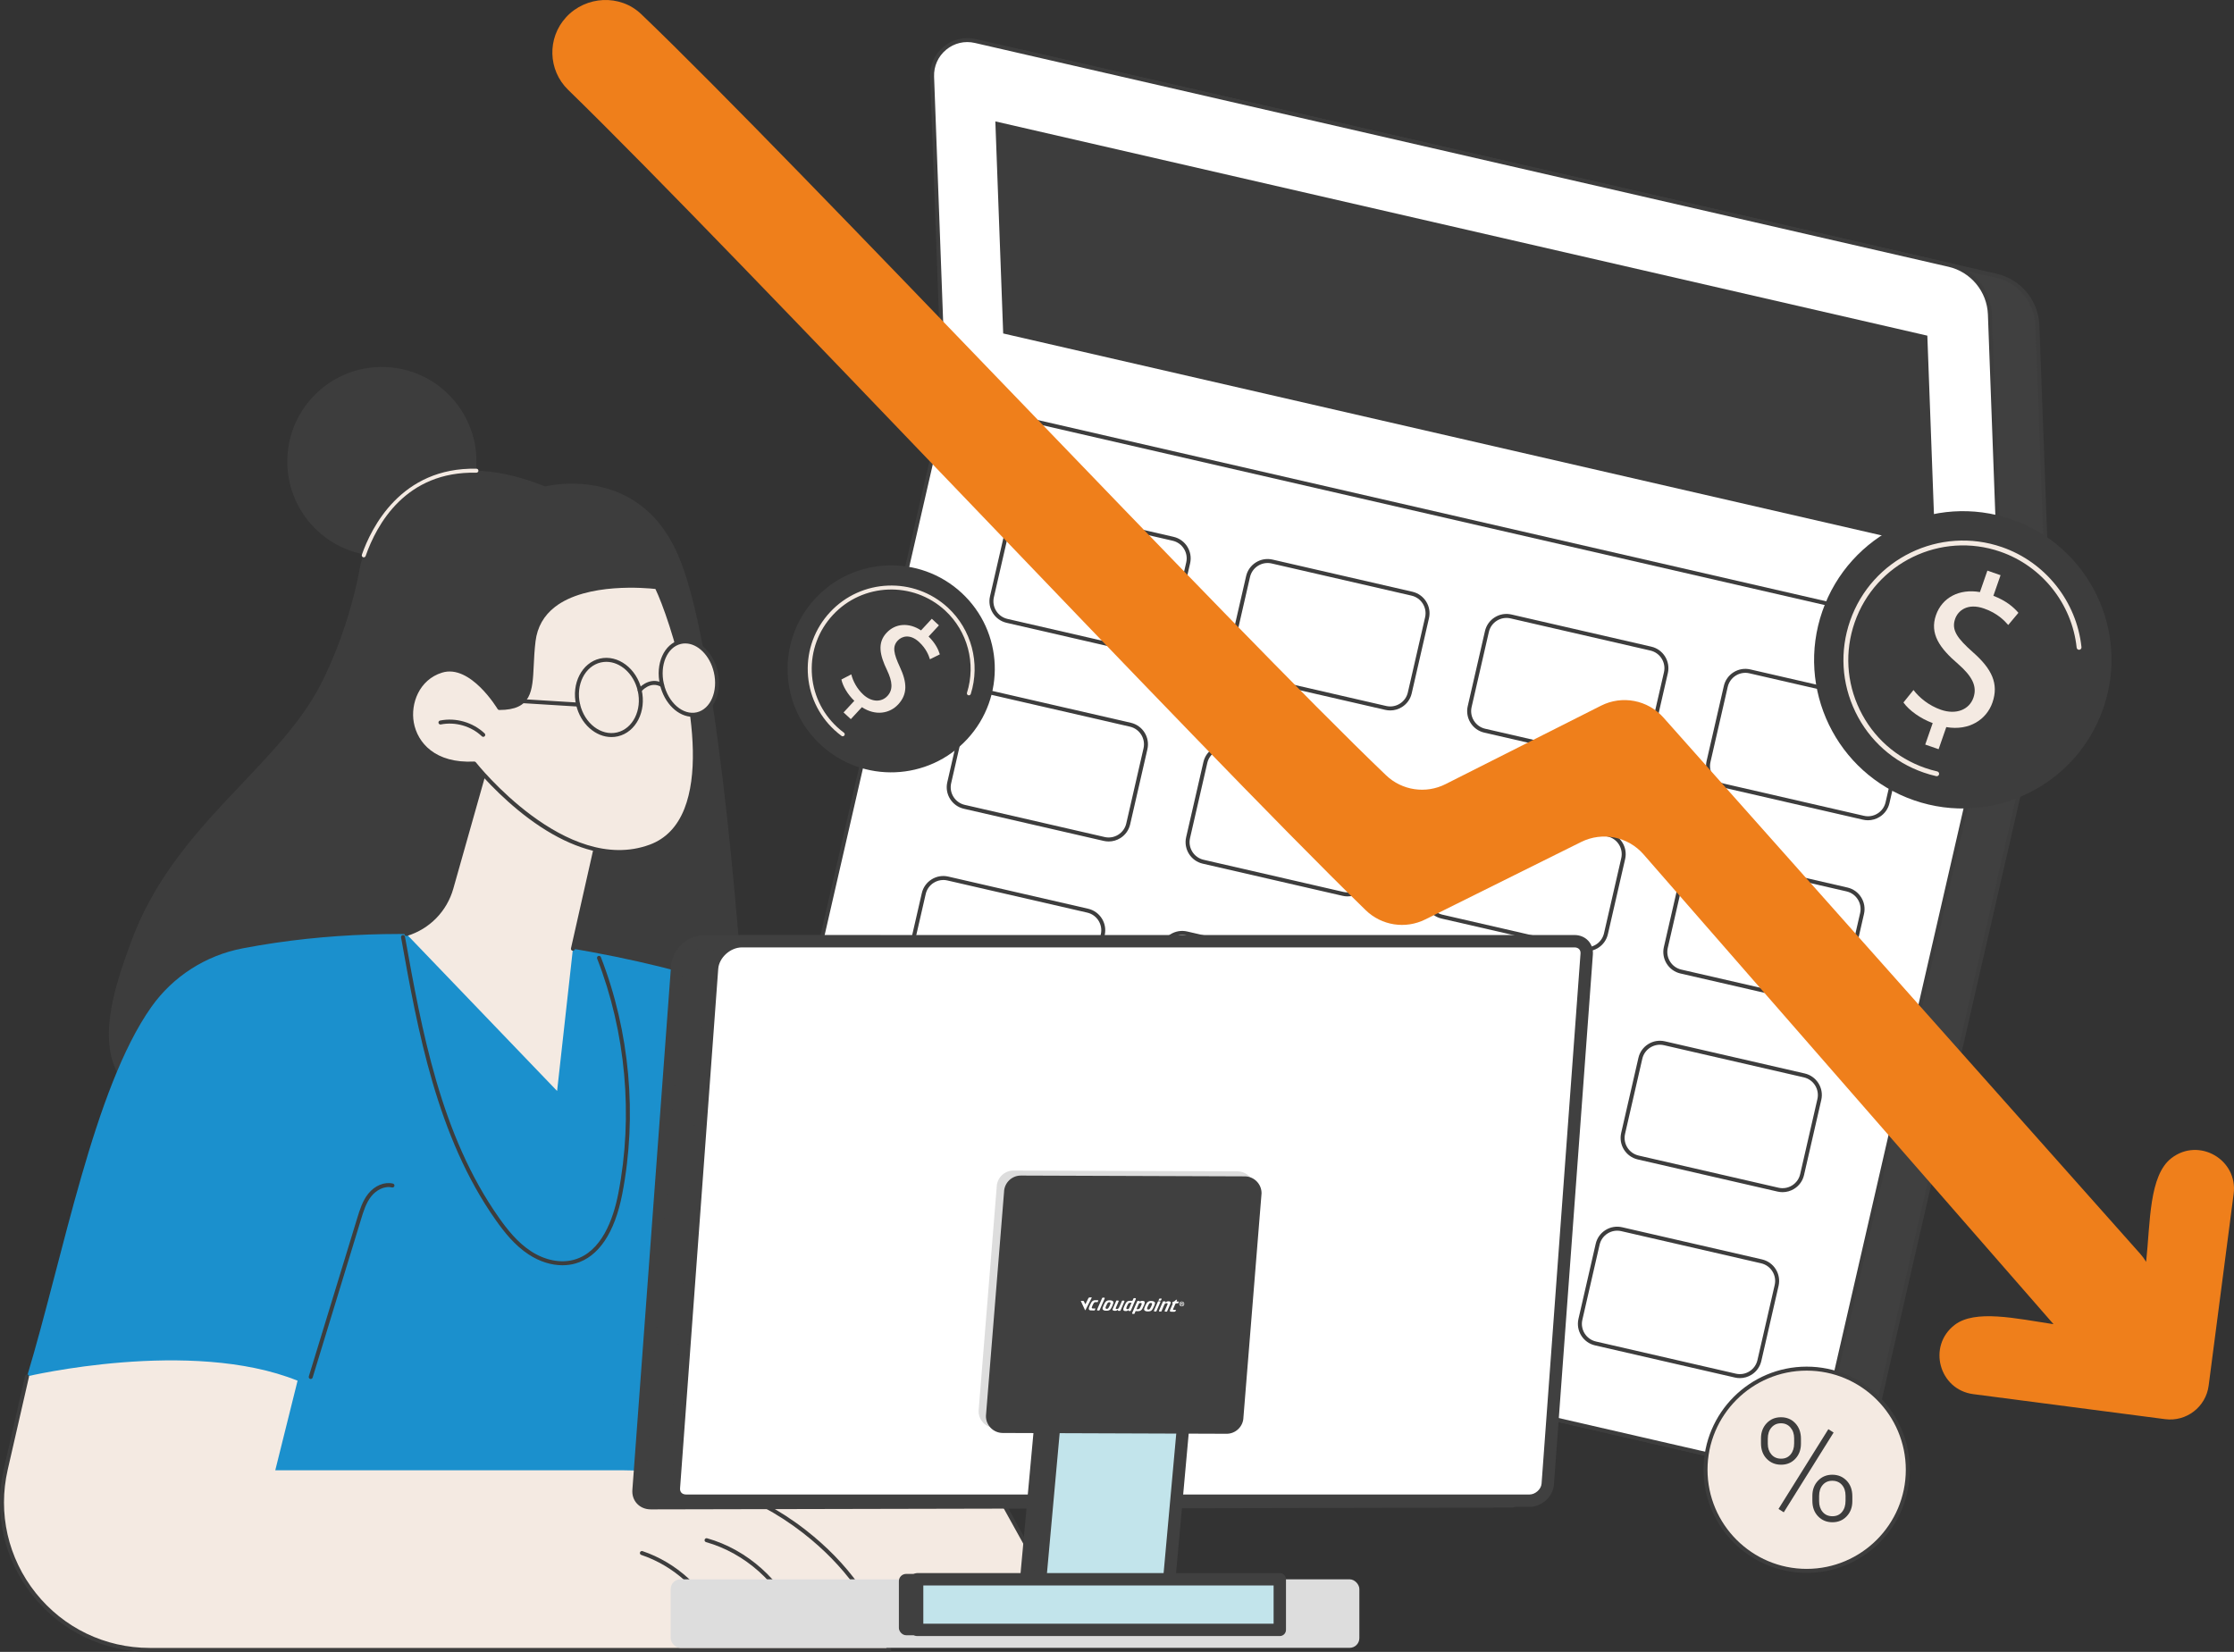 <?xml version="1.0" encoding="UTF-8"?>
<svg id="Capa_2" data-name="Capa 2" xmlns="http://www.w3.org/2000/svg" xmlns:xlink="http://www.w3.org/1999/xlink" viewBox="0 0 2999.62 2218.39">
  <rect x="0" y="0" width="2999.62" height="2218.39" fill="#333333" stroke="none"/>
  <defs>
    <style>
      .cls-1 {
        fill: #fff;
      }

      .cls-2 {
        fill: #ef7f1b;
      }

      .cls-3 {
        fill: none;
      }

      .cls-4 {
        fill: #f4eae2;
      }

      .cls-5 {
        fill: #c2e4eb;
      }

      .cls-6 {
        clip-path: url(#clippath-1);
      }

      .cls-7 {
        fill: #404040;
      }

      .cls-8 {
        fill: #ddd;
      }

      .cls-9 {
        fill: #1b90cd;
      }

      .cls-10 {
        fill: #3d3d3d;
      }

      .cls-11 {
        clip-path: url(#clippath);
      }
    </style>
    <clipPath id="clippath">
      <rect class="cls-3" x="1496.21" y="1666.82" width="48.82" height="171.47" transform="translate(-257.11 3243.68) rotate(-89.04)"/>
    </clipPath>
    <clipPath id="clippath-1">
      <rect class="cls-3" x="1496.21" y="1666.82" width="48.82" height="171.47" transform="translate(-257.11 3243.68) rotate(-89.04)"/>
    </clipPath>
  </defs>
  <g id="Capa_1-2" data-name="Capa 1">
    <g>
      <g id="Calculating_loss" data-name="Calculating loss">
        <g>
          <g>
            <g>
              <path class="cls-7" d="M1131.87,1686.11l1308.42,300.84c30.98,7.12,61.86-12.24,68.98-43.25l242.96-1057.87-16.62-448.9c-1.19-32.12-23.76-59.44-55.06-66.64L1373.24,69.71c-30.38-6.99-59.11,16.8-57.96,47.98l16.34,441.5-242.96,1057.87c-7.12,31.01,12.22,61.92,43.19,69.04Z"/>
              <path class="cls-10" d="M2453.29,1991.12c-4.52,0-9.08-.52-13.6-1.55l-1308.42-300.84c-32.37-7.44-52.64-39.85-45.2-72.25l242.88-1057.53-16.33-441.15c-.58-15.71,6.03-30.47,18.15-40.49,12.09-10,27.8-13.72,43.09-10.2l1307.31,300.59c32.41,7.45,55.9,35.88,57.13,69.15l16.62,448.9c0,.24-.01.47-.07.7l-242.96,1057.87c-3.6,15.69-13.1,29.04-26.73,37.59-9.71,6.08-20.68,9.22-31.86,9.22ZM1132.47,1683.5l1308.42,300.84c14.28,3.29,28.99.81,41.42-6.98,12.42-7.79,21.08-19.95,24.36-34.25l242.88-1057.53-16.6-448.54c-1.14-30.85-22.93-57.22-52.98-64.12L1372.65,72.32c-13.65-3.15-27.67.18-38.48,9.11-10.82,8.95-16.73,22.13-16.21,36.16l16.34,441.5c0,.24-.01.47-.07.7l-242.96,1057.87c-6.78,29.52,11.7,59.05,41.19,65.84Z"/>
            </g>
            <g>
              <path class="cls-1" d="M1068.12,1671.46l1308.42,300.84c30.98,7.12,61.86-12.24,68.98-43.25l242.96-1057.87-16.62-448.9c-1.19-32.12-23.76-59.44-55.06-66.64L1309.5,55.05c-30.38-6.99-59.11,16.8-57.96,47.98l16.34,441.5-242.96,1057.87c-7.12,31.01,12.22,61.92,43.19,69.04Z"/>
              <path class="cls-10" d="M2389.53,1976.46c-4.52,0-9.08-.52-13.6-1.55l-1308.42-300.84c-32.37-7.44-52.64-39.85-45.2-72.25l242.88-1057.53-16.33-441.15c-.58-15.71,6.03-30.47,18.15-40.49,12.09-10,27.8-13.72,43.09-10.2l1307.31,300.59c32.41,7.45,55.9,35.89,57.13,69.15l16.62,448.9c0,.24-.01.47-.07.7l-242.96,1057.87c-3.6,15.69-13.1,29.04-26.73,37.6-9.71,6.08-20.69,9.22-31.86,9.22ZM1068.72,1668.84l1308.42,300.84c14.28,3.29,28.99.8,41.42-6.98,12.42-7.79,21.08-19.96,24.36-34.26l242.88-1057.53-16.6-448.54c-1.14-30.85-22.93-57.21-52.98-64.12L1308.9,57.66c-13.65-3.14-27.67.18-38.48,9.11-10.82,8.95-16.73,22.13-16.21,36.16l16.34,441.5c0,.24-.01.47-.07.7l-242.96,1057.87c-6.78,29.52,11.69,59.05,41.18,65.84Z"/>
            </g>
            <polygon class="cls-10" points="2587.86 450.76 2598.4 735.55 1347 447.82 1336.46 163.03 2587.86 450.76"/>
            <path class="cls-10" d="M2632.8,854.48c-.2,0-.4-.02-.6-.07l-1271.06-292.25c-1.44-.33-2.34-1.77-2.01-3.21.33-1.44,1.77-2.35,3.21-2.01l1271.06,292.25c1.44.33,2.34,1.77,2.01,3.21-.28,1.24-1.39,2.08-2.61,2.08Z"/>
            <path class="cls-10" d="M2508.19,1101.55c-2.23,0-4.47-.25-6.7-.76l-187.78-43.18c-15.92-3.66-25.9-19.6-22.25-35.52l23.16-100.86c1.77-7.72,6.44-14.28,13.15-18.48,6.71-4.2,14.66-5.54,22.37-3.77l187.78,43.18c15.92,3.66,25.9,19.6,22.24,35.52l-23.16,100.86c-1.77,7.72-6.44,14.28-13.15,18.48-4.77,2.99-10.18,4.53-15.68,4.53ZM2314.91,1052.39l187.78,43.18c6.32,1.46,12.83.36,18.33-3.09,5.5-3.44,9.33-8.82,10.78-15.14l23.16-100.86c3-13.05-5.18-26.1-18.23-29.1l-187.78-43.18c-6.32-1.45-12.83-.36-18.33,3.09-5.5,3.44-9.33,8.82-10.78,15.14l-23.16,100.86c-3,13.05,5.18,26.1,18.23,29.1Z"/>
            <path class="cls-10" d="M2187.46,1027.81c-2.23,0-4.47-.25-6.7-.76l-187.78-43.18c-15.92-3.66-25.9-19.6-22.24-35.52l23.16-100.86c1.77-7.72,6.44-14.28,13.15-18.49,6.71-4.2,14.66-5.54,22.37-3.77l187.78,43.18c15.92,3.66,25.9,19.6,22.25,35.52l-23.16,100.86c-1.77,7.72-6.44,14.28-13.15,18.48-4.77,2.99-10.18,4.53-15.67,4.53ZM1994.18,978.65l187.78,43.18c6.32,1.45,12.83.36,18.33-3.09s9.33-8.82,10.78-15.14l23.16-100.86c3-13.05-5.18-26.1-18.23-29.1l-187.78-43.18c-6.32-1.45-12.83-.36-18.33,3.09-5.5,3.44-9.33,8.82-10.78,15.14l-23.16,100.86c-3,13.05,5.18,26.1,18.22,29.1Z"/>
            <path class="cls-10" d="M1866.73,954.06c-2.23,0-4.47-.25-6.7-.76l-187.78-43.18c-15.92-3.66-25.9-19.6-22.25-35.52l23.16-100.86c1.77-7.72,6.44-14.28,13.15-18.48,6.71-4.21,14.66-5.54,22.37-3.77l187.78,43.18c15.92,3.66,25.9,19.6,22.24,35.52l-23.16,100.86c-1.77,7.72-6.44,14.28-13.15,18.48-4.77,2.99-10.18,4.53-15.68,4.53ZM1673.45,904.9l187.78,43.18c6.32,1.45,12.83.36,18.33-3.09,5.5-3.44,9.33-8.82,10.78-15.14l23.16-100.86c3-13.05-5.18-26.1-18.22-29.1l-187.78-43.18c-6.32-1.46-12.83-.36-18.33,3.08-5.5,3.44-9.33,8.82-10.78,15.14l-23.16,100.86c-3,13.05,5.18,26.1,18.23,29.1Z"/>
            <path class="cls-10" d="M1546,880.32c-2.23,0-4.47-.25-6.7-.76l-187.78-43.18c-15.92-3.66-25.9-19.6-22.24-35.52l23.16-100.86c1.77-7.72,6.44-14.28,13.15-18.48,6.71-4.2,14.66-5.54,22.37-3.77l187.78,43.18c15.92,3.66,25.9,19.6,22.25,35.52l-23.16,100.86c-1.77,7.72-6.44,14.28-13.15,18.48-4.77,2.99-10.18,4.53-15.67,4.53ZM1352.72,831.16l187.78,43.18c6.33,1.45,12.83.36,18.33-3.09,5.5-3.44,9.33-8.82,10.78-15.14l23.16-100.86c3-13.05-5.18-26.1-18.23-29.1l-187.78-43.18c-6.32-1.46-12.83-.36-18.33,3.08-5.5,3.44-9.33,8.82-10.78,15.14l-23.16,100.86c-3,13.05,5.18,26.1,18.23,29.1Z"/>
            <path class="cls-10" d="M2450.84,1351.27c-2.23,0-4.47-.25-6.7-.76l-187.78-43.18c-15.92-3.66-25.9-19.59-22.25-35.52l23.16-100.86c1.77-7.72,6.44-14.28,13.15-18.48,6.71-4.2,14.66-5.54,22.37-3.77l187.78,43.18c15.92,3.66,25.9,19.6,22.24,35.52l-23.16,100.86c-1.77,7.72-6.44,14.28-13.15,18.48-4.77,2.99-10.18,4.53-15.68,4.53ZM2286.12,1153.29c-4.51,0-8.93,1.26-12.84,3.71-5.5,3.44-9.33,8.82-10.78,15.14l-23.16,100.86c-3,13.05,5.18,26.1,18.23,29.1l187.78,43.18c6.33,1.45,12.83.36,18.33-3.09,5.5-3.44,9.33-8.82,10.78-15.14l23.16-100.86c3-13.05-5.18-26.1-18.22-29.1l-187.78-43.18c-1.82-.42-3.66-.63-5.49-.63Z"/>
            <path class="cls-10" d="M2130.11,1277.52c-2.23,0-4.48-.25-6.7-.77l-187.78-43.18c-15.92-3.66-25.9-19.6-22.24-35.52l23.16-100.86c1.77-7.72,6.44-14.28,13.15-18.48,6.71-4.2,14.66-5.54,22.37-3.77l187.78,43.18c15.92,3.66,25.9,19.6,22.25,35.52l-23.16,100.86c-1.77,7.72-6.44,14.28-13.15,18.48-4.77,2.99-10.18,4.53-15.67,4.53ZM1936.83,1228.36l187.78,43.18c6.32,1.46,12.83.36,18.33-3.08,5.5-3.44,9.33-8.82,10.78-15.14l23.16-100.86c3-13.05-5.18-26.1-18.23-29.1l-187.78-43.18c-6.32-1.45-12.83-.36-18.33,3.09-5.5,3.44-9.33,8.82-10.78,15.14l-23.16,100.86c-3,13.05,5.18,26.1,18.23,29.1Z"/>
            <path class="cls-10" d="M1809.38,1203.78c-2.23,0-4.48-.25-6.7-.77l-187.78-43.18c-15.92-3.66-25.9-19.6-22.25-35.52l23.16-100.86c1.77-7.72,6.44-14.28,13.15-18.48,6.71-4.2,14.66-5.55,22.37-3.77l187.78,43.18c15.92,3.66,25.9,19.6,22.24,35.52l-23.16,100.86c-1.77,7.72-6.44,14.28-13.15,18.49-4.77,2.99-10.17,4.53-15.67,4.53ZM1616.1,1154.62l187.78,43.18c6.32,1.46,12.83.36,18.33-3.08,5.5-3.44,9.33-8.82,10.78-15.15l23.16-100.86c3-13.05-5.18-26.1-18.23-29.1l-187.78-43.18c-6.32-1.45-12.83-.36-18.33,3.09-5.5,3.44-9.33,8.82-10.78,15.14l-23.16,100.86c-3,13.05,5.18,26.1,18.23,29.1Z"/>
            <path class="cls-10" d="M1488.65,1130.03c-2.23,0-4.47-.25-6.7-.76l-187.78-43.18c-15.92-3.66-25.9-19.6-22.24-35.52l23.16-100.86c1.77-7.72,6.44-14.28,13.15-18.48,6.71-4.2,14.66-5.55,22.37-3.77l187.78,43.18c15.92,3.66,25.9,19.6,22.25,35.52l-23.16,100.86c-1.77,7.72-6.44,14.28-13.15,18.48-4.77,2.99-10.18,4.53-15.68,4.53ZM1295.37,1080.87l187.78,43.18c6.32,1.45,12.83.36,18.33-3.09s9.33-8.82,10.78-15.14l23.16-100.86c3-13.05-5.18-26.1-18.23-29.1l-187.78-43.18c-6.32-1.45-12.83-.36-18.33,3.09-5.5,3.44-9.33,8.82-10.78,15.14l-23.16,100.86c-3,13.05,5.18,26.1,18.22,29.1Z"/>
            <path class="cls-10" d="M2393.49,1600.98c-2.23,0-4.47-.25-6.7-.76l-187.78-43.18c-15.92-3.66-25.9-19.6-22.25-35.52l23.16-100.86c1.77-7.72,6.44-14.28,13.15-18.48,6.71-4.21,14.66-5.54,22.37-3.77l187.78,43.18c15.92,3.66,25.9,19.6,22.24,35.52l-23.16,100.86c-1.77,7.72-6.44,14.28-13.15,18.48-4.78,2.99-10.18,4.53-15.68,4.53ZM2200.21,1551.83l187.78,43.18c6.32,1.45,12.83.36,18.33-3.09s9.33-8.82,10.78-15.14l23.16-100.86c3-13.05-5.18-26.1-18.23-29.1l-187.78-43.18c-6.32-1.46-12.83-.36-18.33,3.08s-9.33,8.82-10.78,15.14l-23.16,100.86c-3,13.05,5.18,26.1,18.23,29.1Z"/>
            <path class="cls-10" d="M2072.76,1527.24c-2.23,0-4.47-.25-6.7-.76l-187.78-43.18c-15.92-3.66-25.9-19.6-22.24-35.52l23.16-100.86c1.77-7.72,6.44-14.28,13.15-18.48,6.71-4.21,14.66-5.54,22.37-3.77l187.78,43.18c15.92,3.66,25.9,19.6,22.25,35.52l-23.16,100.86c-1.77,7.72-6.44,14.28-13.15,18.48-4.77,2.99-10.18,4.53-15.68,4.53ZM1879.48,1478.08l187.78,43.18c6.32,1.46,12.83.36,18.33-3.09,5.5-3.44,9.33-8.82,10.78-15.14l23.16-100.86c3-13.05-5.18-26.1-18.23-29.1l-187.78-43.18c-6.32-1.46-12.83-.36-18.33,3.08s-9.33,8.82-10.78,15.14l-23.16,100.86c-3,13.05,5.18,26.1,18.22,29.1Z"/>
            <path class="cls-10" d="M1752.03,1453.49c-2.23,0-4.47-.25-6.7-.76l-187.78-43.18c-15.92-3.66-25.9-19.59-22.25-35.52l23.16-100.86c1.77-7.72,6.44-14.28,13.15-18.48,6.71-4.2,14.65-5.54,22.37-3.77l187.78,43.18c15.92,3.66,25.9,19.59,22.24,35.52l-23.16,100.86c-1.77,7.72-6.44,14.28-13.15,18.48-4.78,2.99-10.18,4.53-15.68,4.53ZM1587.31,1255.52c-4.51,0-8.93,1.26-12.84,3.71-5.5,3.44-9.33,8.82-10.78,15.14l-23.16,100.86c-3,13.05,5.18,26.1,18.23,29.1l187.78,43.18c6.33,1.45,12.83.36,18.33-3.09s9.33-8.82,10.78-15.14l23.16-100.86c3-13.05-5.18-26.1-18.22-29.1l-187.78-43.18c-1.82-.42-3.66-.63-5.49-.63Z"/>
            <path class="cls-10" d="M1431.29,1379.75c-2.23,0-4.47-.25-6.7-.76l-187.78-43.18c-15.92-3.66-25.9-19.59-22.24-35.52l23.16-100.86c1.77-7.72,6.44-14.28,13.15-18.48,6.71-4.2,14.66-5.55,22.37-3.77l187.78,43.18c15.92,3.66,25.9,19.6,22.25,35.52l-23.16,100.86c-1.77,7.72-6.44,14.28-13.15,18.48-4.77,2.99-10.18,4.53-15.68,4.53ZM1266.58,1181.77c-4.51,0-8.93,1.26-12.84,3.71-5.5,3.44-9.33,8.82-10.78,15.14l-23.16,100.86c-3,13.05,5.18,26.1,18.23,29.1l187.78,43.18c6.33,1.46,12.83.36,18.33-3.09,5.5-3.44,9.33-8.82,10.78-15.14l23.16-100.86c3-13.05-5.18-26.1-18.23-29.1l-187.78-43.18c-1.82-.42-3.66-.63-5.49-.63Z"/>
            <path class="cls-10" d="M2336.14,1850.7c-2.23,0-4.47-.25-6.7-.77l-187.78-43.18c-15.92-3.66-25.9-19.6-22.25-35.52l23.16-100.86c1.77-7.72,6.44-14.28,13.15-18.48,6.71-4.2,14.65-5.55,22.37-3.77l187.78,43.18c15.92,3.66,25.9,19.6,22.24,35.52l-23.16,100.86c-1.77,7.72-6.44,14.28-13.15,18.49-4.77,2.99-10.18,4.53-15.67,4.53ZM2142.86,1801.54l187.78,43.18c6.32,1.46,12.83.36,18.33-3.08,5.5-3.44,9.33-8.82,10.78-15.15l23.16-100.86c3-13.05-5.18-26.1-18.22-29.1l-187.78-43.18c-6.32-1.45-12.83-.36-18.33,3.09-5.5,3.44-9.33,8.82-10.78,15.14l-23.16,100.86c-3,13.05,5.18,26.1,18.23,29.1Z"/>
            <path class="cls-10" d="M2015.41,1776.95c-2.23,0-4.47-.25-6.7-.76l-187.78-43.18c-15.92-3.66-25.9-19.6-22.24-35.52l23.16-100.86c1.77-7.72,6.44-14.28,13.15-18.48,6.71-4.2,14.66-5.55,22.37-3.77l187.78,43.18c15.92,3.66,25.9,19.6,22.25,35.52l-23.16,100.86c-1.77,7.72-6.44,14.28-13.15,18.48-4.77,2.99-10.18,4.53-15.68,4.53ZM1822.13,1727.8l187.78,43.18c6.32,1.45,12.83.36,18.33-3.09,5.5-3.44,9.33-8.82,10.78-15.14l23.16-100.86c3-13.05-5.18-26.1-18.23-29.1l-187.78-43.18c-6.32-1.45-12.83-.36-18.33,3.09-5.5,3.44-9.33,8.82-10.78,15.14l-23.16,100.86c-3,13.05,5.18,26.1,18.23,29.1Z"/>
            <path class="cls-10" d="M1694.67,1703.21c-2.23,0-4.47-.25-6.7-.76l-187.78-43.18c-15.92-3.66-25.9-19.6-22.25-35.52l23.16-100.86c1.77-7.72,6.44-14.28,13.15-18.48,6.71-4.2,14.66-5.54,22.37-3.77l187.78,43.18c15.92,3.66,25.9,19.6,22.25,35.52l-23.16,100.86c-1.77,7.72-6.44,14.28-13.15,18.48-4.78,2.99-10.18,4.53-15.68,4.53ZM1501.4,1654.05l187.78,43.18c6.32,1.45,12.83.36,18.33-3.09,5.5-3.44,9.33-8.82,10.78-15.14l23.16-100.86c3-13.05-5.18-26.1-18.23-29.1l-187.78-43.18c-6.32-1.45-12.83-.36-18.33,3.09-5.5,3.44-9.33,8.82-10.78,15.14l-23.16,100.86c-3,13.05,5.18,26.1,18.23,29.1Z"/>
            <path class="cls-10" d="M1373.94,1629.46c-2.23,0-4.47-.25-6.7-.76l-187.78-43.18c-15.92-3.66-25.9-19.6-22.25-35.52l23.16-100.86c1.77-7.72,6.44-14.28,13.15-18.48,6.71-4.21,14.66-5.54,22.37-3.77l187.78,43.18c15.92,3.66,25.9,19.6,22.25,35.52l-23.16,100.86c-1.77,7.72-6.44,14.28-13.15,18.48-4.77,2.99-10.18,4.53-15.68,4.53ZM1180.67,1580.31l187.78,43.18c6.32,1.46,12.83.36,18.33-3.09,5.5-3.44,9.33-8.82,10.78-15.14l23.16-100.86c3-13.05-5.18-26.1-18.23-29.1l-187.78-43.18c-6.32-1.46-12.83-.36-18.33,3.08s-9.33,8.82-10.78,15.14l-23.16,100.86c-3,13.05,5.18,26.1,18.23,29.1Z"/>
          </g>
          <path class="cls-2" d="M2999.15,1603.29c-11.19,85.87-22.38,171.74-33.58,257.58-3.72,28.54-29.88,48.68-58.42,44.96-85.87-11.19-171.71-22.41-257.58-33.6-46.03-6-61.82-64.66-25.04-92.96,27.34-21.02,81.93-8.73,132.78-.99-183.49-210.29-366.98-420.62-550.48-630.91-20.91-23.96-55.34-30.79-83.81-16.65l-209.38,104.05c-26.59,13.23-58.64,8.22-79.92-12.5C1603.11,997.76,993.43,345.11,762.81,120.6c-27.12-26.37-28.33-69.54-2.73-97.41t.05-.05v-.03c26.51-28.78,72.45-31.25,100.76-4.2,207.05,198.03,793.14,824.2,1000.19,1022.23,21.42,20.48,53.42,25.25,79.87,11.89,69.59-35.1,139.18-70.23,208.79-105.36,28.3-14.3,62.71-7.74,83.78,15.98,213.43,240.07,426.83,480.14,640.25,720.2,3.03,3.4,5.65,6.99,7.87,10.76,5.68-53.36,3.75-116.07,34.03-139.37,36.79-28.3,89.46,2.01,83.46,48.03Z"/>
          <g>
            <path class="cls-10" d="M1298.72,992.55c-52.19,56.38-140.22,59.84-196.61,7.75-56.39-52.1-59.8-140.04-7.61-196.41,52.19-56.38,140.22-59.84,196.61-7.75,56.39,52.1,59.8,140.04,7.61,196.41Z"/>
            <path class="cls-4" d="M1131.54,988.8c-.55,0-1.11-.17-1.59-.53-3.28-2.43-6.46-5.06-9.45-7.83-21.96-20.29-34.7-47.91-35.86-77.77-1.17-29.89,9.39-58.46,29.73-80.43,41.97-45.33,113.01-48.13,158.36-6.24,31.68,29.27,43.75,74.77,30.75,115.92-.45,1.41-1.96,2.2-3.36,1.75-1.41-.44-2.19-1.95-1.75-3.36,12.38-39.19.88-82.51-29.28-110.38-43.18-39.9-110.83-37.23-150.79,5.94-19.37,20.92-29.42,48.12-28.31,76.58,1.11,28.44,13.24,54.73,34.15,74.05,2.85,2.64,5.88,5.15,9,7.46,1.19.88,1.44,2.56.56,3.75-.53.71-1.33,1.08-2.15,1.08Z"/>
            <path class="cls-4" d="M1132.67,956.76l14.44-15.6c-8.82-8.43-15.51-19.77-17.34-28.63l13.29-6.92c2.13,8.84,7.45,19.2,16.1,27.19,10.97,10.13,24.24,10.65,32.39,1.85,7.86-8.49,6.7-19.31-.44-34.51-10.04-20.74-13.2-36.83-.76-50.27,11.87-12.82,29.99-14.13,46.35-3.31l14.44-15.6,9.58,8.85-13.87,14.98c8.98,8.87,13.03,17.2,15.08,23.96l-13.3,6.62c-1.53-4.85-4.72-14.1-14.6-23.23-11.89-10.99-22.95-8.02-28.67-1.84-7.43,8.03-5.44,17.33,2.86,35.3,9.91,21.19,10.51,36.64-2.22,50.39-11.3,12.2-30.37,15.78-48.72,3.7l-14.87,16.06-9.73-8.99Z"/>
          </g>
          <g>
            <path class="cls-10" d="M2824.02,951.46c-36.23,104.16-150.01,159.34-254.14,123.25-104.13-36.09-159.18-149.79-122.96-253.96,36.23-104.16,150.01-159.34,254.14-123.25,104.13,36.09,159.18,149.79,122.96,253.96Z"/>
            <path class="cls-4" d="M2600.44,1042.38c-.24,0-.48-.03-.73-.08-5.66-1.29-11.33-2.92-16.87-4.84-40.4-14-72.91-42.9-91.55-81.37-18.66-38.51-21.19-81.98-7.12-122.43,29.02-83.45,120.5-127.81,203.94-98.91,58.28,20.2,100.17,72.91,106.71,134.29.19,1.79-1.1,3.39-2.89,3.58-1.8.2-3.38-1.1-3.57-2.88-6.28-58.88-46.46-109.45-102.38-128.83-80.05-27.75-167.82,14.82-195.67,94.89-13.5,38.81-11.07,80.52,6.83,117.46,17.88,36.91,49.08,64.63,87.83,78.06,5.32,1.84,10.76,3.41,16.19,4.65,1.75.4,2.84,2.14,2.44,3.89-.34,1.51-1.68,2.53-3.16,2.53Z"/>
            <path class="cls-4" d="M2585.04,999.88l10.02-28.82c-16.44-6.02-31.77-17.09-39.28-27.68l13.49-16.74c7.89,10.41,20.84,20.97,36.81,26.51,20.25,7.02,38.01.07,43.67-16.2,5.46-15.69-2.29-29.25-20.42-45.13-25.13-21.5-38.53-40.85-29.9-65.68,8.24-23.68,31.32-35.83,59.05-31.01l10.02-28.82,17.68,6.13-9.63,27.68c16.92,6.5,27.03,15.12,33.61,22.84l-13.68,16.36c-4.8-5.5-14.31-15.83-32.57-22.16-21.96-7.61-34.8,2.65-38.77,14.06-5.16,14.84,2.81,25.91,24.06,44.79,25.21,22.17,34.89,42.15,26.06,67.54-7.84,22.54-30.87,38.22-61.94,32.89l-10.32,29.68-17.97-6.23Z"/>
          </g>
          <g>
            <g>
              <circle class="cls-4" cx="2425.83" cy="1973.77" r="135.8"/>
              <path class="cls-10" d="M2425.83,2112.25c-76.36,0-138.48-62.12-138.48-138.48s62.12-138.48,138.48-138.48,138.48,62.12,138.48,138.48-62.12,138.48-138.48,138.48ZM2425.83,1840.65c-73.4,0-133.12,59.72-133.12,133.12s59.72,133.12,133.12,133.12,133.12-59.72,133.12-133.12-59.72-133.12-133.12-133.12Z"/>
            </g>
            <path class="cls-10" d="M2364.5,1931.6c0-8.16,2.53-14.92,7.58-20.29,5.05-5.37,11.47-8.05,19.25-8.05s14.2,2.68,19.25,8.05c5.05,5.37,7.58,12.32,7.58,20.85v6.68c0,8.03-2.49,14.73-7.48,20.1s-11.38,8.05-19.16,8.05-14.15-2.64-19.3-7.91c-5.15-5.27-7.72-12.24-7.72-20.9v-6.59ZM2373.63,1938.81c0,5.85,1.61,10.66,4.85,14.43,3.23,3.77,7.58,5.66,13.04,5.66s9.59-1.9,12.75-5.71c3.17-3.8,4.75-8.73,4.75-14.76v-6.88c0-5.85-1.63-10.67-4.89-14.48-3.26-3.8-7.53-5.71-12.8-5.71s-9.46,1.89-12.75,5.66c-3.29,3.77-4.94,8.8-4.94,15.09v6.7ZM2395.09,2030.91l-7.06-4.52,66.93-107.12,7.06,4.52-66.93,107.12ZM2433.5,2008.7c0-8.16,2.53-14.9,7.58-20.24,5.05-5.33,11.44-8,19.16-8s14.13,2.65,19.25,7.95c5.11,5.3,7.67,12.28,7.67,20.94v6.68c0,8.16-2.53,14.9-7.58,20.24-5.05,5.33-11.44,8-19.16,8s-14.14-2.65-19.25-7.95c-5.12-5.3-7.67-12.22-7.67-20.76v-6.87ZM2442.54,2016c0,5.91,1.61,10.75,4.85,14.53,3.23,3.77,7.58,5.66,13.04,5.66s9.68-1.9,12.85-5.71c3.17-3.8,4.75-8.79,4.75-14.95v-6.88c0-6.03-1.62-10.89-4.85-14.57-3.23-3.68-7.55-5.52-12.94-5.52s-9.54,1.86-12.8,5.56c-3.26,3.71-4.89,8.68-4.89,14.9v6.98Z"/>
          </g>
        </g>
        <g>
          <g>
            <circle class="cls-10" cx="512.71" cy="619.74" r="126.99" transform="translate(-131.8 1100.95) rotate(-87.14)"/>
            <path class="cls-10" d="M1003.05,1414.83c-152.64,40.07-761.32,192.66-846.13,24.65-25.77-51.06.71-124.06,18.6-173.36,56.9-156.81,195.75-233.1,254.29-345.5,38.96-74.81,52.46-153.26,52.46-153.26,1.41-8.42,14.63-84.49,86.69-120.4,37.28-18.58,89.74-23.14,163.03,6.32,0,0,64.25-16.66,120.55,19.97,40.12,26.11,58.3,67.52,69.7,104.56,52.49,170.52,79.21,609.72,80.81,637.03Z"/>
            <path class="cls-4" d="M488.42,748.48c-.29,0-.59-.05-.88-.15-1.4-.49-2.13-2.02-1.64-3.41,12.4-35.49,52.26-117.72,153.87-115.46,1.48.03,2.65,1.26,2.61,2.74-.03,1.48-1.25,2.52-2.74,2.61-94.63-2.23-133.78,69.16-148.69,111.87-.38,1.1-1.42,1.79-2.53,1.79Z"/>
          </g>
          <g>
            <g>
              <polygon class="cls-4" points="1426.99 2163.16 861.88 2163.16 902.21 1834.96 1211.7 1774.76 1426.99 2163.16"/>
              <path class="cls-10" d="M1426.99,2165.84h-565.11c-.77,0-1.5-.33-2.01-.9-.51-.57-.75-1.34-.65-2.1l40.33-328.2c.14-1.15,1.01-2.08,2.15-2.3l309.49-60.2c1.14-.22,2.29.32,2.85,1.33l215.29,388.41c.46.83.45,1.84-.03,2.66-.48.82-1.36,1.32-2.31,1.32ZM864.9,2160.49h557.54l-212.14-382.73-305.67,59.46-39.73,323.27Z"/>
            </g>
            <path class="cls-9" d="M1019.23,1878.1l286.51-6.04s-128.16-262.78-208.7-418.11c-38.39-74.02-106.2-128.46-186.84-149.64-133.36-35.02-356.25-74.44-584.45-30.73-49.59,9.5-93.6,37.68-122.71,78.94-77.33,109.62-117.73,333.29-166.72,495.85l316.24,5.79-75.32,263.19,610.65-3.51,131.35-235.74Z"/>
            <path class="cls-4" d="M1193.94,2215.71H201.07c-127.4,0-221.76-118.4-193.32-242.59l28.56-124.74s219.79-52.03,363.25,5.79l-29.94,120.28h465.51c88.45,0,175.25,27.89,244.99,82.29,47.3,36.9,91.98,88.45,113.83,158.97Z"/>
            <path class="cls-10" d="M1193.94,2218.39H201.07c-61.54,0-118.84-27.6-157.19-75.73-38.35-48.13-52.47-110.14-38.74-170.13l28.56-124.74c.33-1.44,1.77-2.34,3.21-2.01,1.44.33,2.34,1.77,2.01,3.21l-28.56,124.74c-13.37,58.39.37,118.75,37.7,165.6,37.33,46.85,93.1,73.72,153.01,73.72h989.21c-19.22-59.42-56.82-111.28-111.82-154.18-34.12-26.61-72.7-47.18-114.67-61.11-1.4-.47-2.16-1.98-1.7-3.39.47-1.4,1.98-2.15,3.38-1.7,42.56,14.13,81.68,34.98,116.28,61.98,56.94,44.41,95.54,98.34,114.74,160.28.25.81.1,1.7-.4,2.38-.5.68-1.3,1.09-2.16,1.09Z"/>
            <path class="cls-10" d="M1068.47,2178.11c-1.06,0-2.06-.63-2.48-1.67-20.49-50.33-65.7-90.75-118-105.49-1.42-.4-2.25-1.88-1.85-3.31.4-1.42,1.89-2.24,3.3-1.85,53.86,15.18,100.42,56.8,121.51,108.63.56,1.37-.1,2.93-1.47,3.49-.33.14-.67.2-1.01.2Z"/>
            <path class="cls-10" d="M963.25,2180.4c-1.03,0-2-.59-2.45-1.59-18.77-42.11-56.07-76.01-99.78-90.68-1.4-.47-2.16-1.99-1.69-3.39.47-1.4,1.99-2.15,3.39-1.69,45.11,15.13,83.6,50.11,102.97,93.57.6,1.35,0,2.93-1.36,3.54-.35.16-.72.23-1.09.23Z"/>
            <path class="cls-10" d="M417.22,1851.86c-.26,0-.52-.04-.78-.12-1.41-.43-2.21-1.93-1.78-3.34l65.03-212.69c3.28-10.74,7.01-22.91,14.68-32.53,8.79-11.02,21.82-16.4,33.2-13.72,1.44.34,2.33,1.78,1.99,3.22-.34,1.44-1.78,2.32-3.22,1.99-10.66-2.52-21.64,4.14-27.78,11.85-7.03,8.82-10.44,19.97-13.74,30.75l-65.03,212.69c-.35,1.15-1.41,1.9-2.56,1.9Z"/>
            <path class="cls-10" d="M755.24,1699.15c-14.97,0-30.75-4.92-45.21-14.36-19.1-12.47-33.16-30.41-44.38-46.31-79.17-112.16-104.66-254.25-127.15-379.62-.26-1.46.71-2.85,2.16-3.11,1.46-.27,2.85.71,3.11,2.16,22.39,124.82,47.77,266.29,126.26,377.48,10.93,15.49,24.58,32.94,42.93,44.92,18.95,12.36,40.19,16.48,58.28,11.3,36.52-10.47,52.25-54.27,59.01-89.16,20.2-104.26,10.09-216.18-28.46-315.14-.54-1.38.15-2.93,1.52-3.47,1.37-.54,2.93.14,3.47,1.52,38.92,99.89,49.12,212.86,28.73,318.1-10.1,52.15-31.82,84.41-62.79,93.29-5.6,1.61-11.47,2.4-17.47,2.4Z"/>
            <path class="cls-10" d="M924.87,1903.06c-6.75,0-13.43-.73-19.93-2.23-1.44-.33-2.34-1.77-2-3.21.33-1.44,1.77-2.34,3.21-2.01,33.15,7.7,71.76-6.11,96.06-34.34,22.04-25.61,33.25-62.34,30.75-100.79-2.12-32.59-13.65-67.02-34.26-102.34-.75-1.28-.31-2.92.96-3.66,1.28-.75,2.92-.31,3.66.96,21.04,36.04,32.81,71.26,34.98,104.69,2.59,39.83-9.09,77.96-32.04,104.63-20.83,24.19-51.72,38.3-81.4,38.3Z"/>
          </g>
          <g>
            <path class="cls-4" d="M769.26,1274.15l-21.23,190.96-202.31-210.78c29.3-8.96,52.04-32.19,60.37-61.67l55.04-194.65,153.11,76.87-44.98,199.27Z"/>
            <path class="cls-10" d="M769.26,1276.83c-.2,0-.39-.02-.59-.07-1.44-.33-2.35-1.76-2.02-3.2l44.52-197.23-148.34-74.47-54.16,191.53c-8.62,30.49-31.86,54.23-62.17,63.5-1.41.44-2.91-.36-3.34-1.78-.43-1.41.36-2.91,1.78-3.34,28.55-8.73,50.45-31.1,58.58-59.84l55.04-194.65c.22-.77.77-1.4,1.5-1.72.73-.32,1.57-.3,2.28.06l153.11,76.87c1.1.55,1.68,1.78,1.41,2.98l-44.98,199.27c-.28,1.24-1.39,2.09-2.61,2.09Z"/>
            <g>
              <path class="cls-4" d="M670.44,950.79s-37.1-62.67-77.73-50.02c-61.92,19.28-57.92,129.94,44.13,124.61,0,0,120.72,154.23,236.55,111.42,115.83-42.81,30.88-303.63,8.41-348.34,0,0-153.86-20.48-165.35,72.27-6.69,53.96,6.29,90.06-46.01,90.06Z"/>
              <path class="cls-10" d="M831.37,1146.87c-37.69,0-78.88-16.04-121.3-47.59-40.26-29.94-69.18-64.63-74.48-71.17-54.85,2.32-80.04-27.77-85.25-56.94-5.8-32.41,12.07-63.78,41.57-72.97,39.29-12.22,74.18,40.5,80.02,49.89,36.81-.5,37.73-19.91,39.38-54.77.47-9.84,1-21,2.47-32.93,2.53-20.45,12.02-37.16,28.2-49.65,47.62-36.77,136.41-25.44,140.16-24.95.88.12,1.64.66,2.04,1.45,18.06,35.95,75.94,209.01,39.75,300.77-10.09,25.59-26.79,42.85-49.63,51.29-13.67,5.05-28.04,7.56-42.94,7.56ZM636.83,1022.7c.82,0,1.6.38,2.11,1.03,1.19,1.53,120.86,152.19,233.51,110.56,21.35-7.89,36.99-24.11,46.5-48.23,35.13-89.08-20.41-256.96-38.92-295.12-11.62-1.3-92.1-8.92-134.78,24.05-15,11.59-23.8,27.08-26.15,46.06-1.45,11.73-1.98,22.78-2.44,32.53-1.65,34.77-2.84,59.88-46.23,59.88-.95,0-1.82-.5-2.3-1.31-.36-.61-36.49-60.69-74.63-48.83-30.68,9.55-42.42,41.6-37.89,66.91,4.86,27.16,28.71,55.18,81.08,52.46.05,0,.09,0,.14,0Z"/>
            </g>
            <path class="cls-10" d="M648.87,989.53c-.66,0-1.32-.24-1.84-.73-14.45-13.71-35.56-19.8-55.11-15.91-1.44.3-2.86-.65-3.15-2.1-.29-1.45.65-2.86,2.1-3.15,21.21-4.24,44.14,2.39,59.84,17.28,1.07,1.02,1.12,2.71.1,3.79-.53.55-1.23.83-1.94.83Z"/>
            <g>
              <g>
                <path class="cls-4" d="M858.91,927.06c6.34,27.39-7.04,53.88-29.88,59.16-22.84,5.28-46.49-12.64-52.82-40.03-6.34-27.39,7.04-53.88,29.88-59.16,22.84-5.28,46.49,12.64,52.82,40.03Z"/>
                <path class="cls-10" d="M821,989.82c-21.31,0-41.53-17.66-47.39-43.02-6.66-28.79,7.64-56.77,31.88-62.38,24.24-5.59,49.38,13.25,56.04,42.04,6.66,28.79-7.64,56.77-31.88,62.38-2.88.66-5.77.99-8.64.99ZM814.16,888.79c-2.48,0-4.98.28-7.47.85-21.36,4.94-33.86,30.04-27.87,55.95,6,25.91,28.26,42.97,49.61,38.03,21.36-4.94,33.86-30.04,27.87-55.95-5.3-22.9-23.29-38.88-42.15-38.88Z"/>
              </g>
              <g>
                <path class="cls-4" d="M961.14,902.29c6.2,26.8-4.97,52.28-24.95,56.9-19.98,4.62-41.2-13.36-47.4-40.16-6.2-26.8,4.97-52.28,24.95-56.9,19.98-4.62,41.2,13.36,47.4,40.16Z"/>
                <path class="cls-10" d="M929.89,962.59c-19.17,0-37.89-17.78-43.72-42.96-6.52-28.2,5.57-55.16,26.95-60.11,21.39-4.93,44.09,13.97,50.61,42.17,6.52,28.2-5.57,55.17-26.95,60.12-2.29.53-4.6.78-6.9.78ZM920.1,864.08c-1.92,0-3.85.21-5.76.66-18.51,4.28-28.8,28.37-22.94,53.69,5.86,25.32,25.67,42.44,44.19,38.16,18.51-4.28,28.8-28.37,22.94-53.69-5.25-22.7-21.73-38.81-38.43-38.81Z"/>
              </g>
              <path class="cls-10" d="M858.91,929.74c-.6,0-1.21-.2-1.7-.61-1.14-.94-1.3-2.63-.36-3.77,5.26-6.36,19.04-16.13,33.54-7.57,1.27.75,1.7,2.4.94,3.67-.75,1.27-2.4,1.69-3.67.94-14.25-8.42-26.19,5.76-26.69,6.36-.53.64-1.29.97-2.07.97Z"/>
              <path class="cls-10" d="M776.21,948.87c-.06,0-.11,0-.17,0l-106.95-6.6c-1.48-.09-2.6-1.36-2.51-2.84.09-1.48,1.37-2.57,2.84-2.51l106.95,6.6c1.48.09,2.6,1.36,2.51,2.84-.09,1.42-1.27,2.51-2.67,2.51Z"/>
            </g>
          </g>
        </g>
      </g>
      <rect class="cls-8" x="900.54" y="2120.92" width="924.71" height="92.01" rx="13.07" ry="13.07" transform="translate(2725.78 4333.85) rotate(180)"/>
      <g>
        <g>
          <g>
            <path class="cls-7" d="M2029.85,2016.22l-1156.07,2.47c-10.1,0-17.12-7.36-16.4-17.18l51.95-703.9c1.26-17.12,17.33-33.3,34.94-33.3l1140.41,1.01-54.83,750.9Z"/>
            <path class="cls-7" d="M873.79,2026.99c-7.32,0-13.88-2.74-18.5-7.71-4.51-4.86-6.71-11.39-6.2-18.39l51.95-703.9c1.62-21.84,21.82-41,43.23-41l1140.42,1.02c2.31,0,4.51.96,6.08,2.66,1.57,1.69,2.37,3.96,2.2,6.26l-54.83,750.9c-.32,4.33-3.92,7.69-8.27,7.7l-1156.07,2.47ZM2029.85,2016.22h.05-.05ZM944.27,1272.61c-12.73,0-25.68,12.44-26.65,25.6l-51.95,703.9c-.18,2.38.45,4.4,1.8,5.86,1.44,1.55,3.68,2.4,6.31,2.4l1148.35-2.45,53.62-734.3-1131.48-1.01Z"/>
          </g>
          <g>
            <path class="cls-1" d="M2053.71,2015.32H921.23c-10.1,0-17.11-7.38-16.39-17.23l51.24-697.57c1.42-19.38,20.27-36.54,40.13-36.54h1117.88c10.1,0,17.11,7.38,16.39,17.23l-52.29,711.82c-.87,11.82-12.36,22.29-24.47,22.29Z"/>
            <path class="cls-7" d="M2053.71,2023.63H921.23c-7.29,0-13.85-2.73-18.45-7.7-4.53-4.87-6.74-11.43-6.22-18.45l51.24-697.57c1.73-23.57,24.35-44.24,48.41-44.24h1117.88c7.29,0,13.85,2.73,18.46,7.7,4.52,4.87,6.73,11.43,6.22,18.45l-52.29,711.82c-1.19,16.25-16.19,29.99-32.76,29.99ZM996.2,1272.29c-15.55,0-30.73,13.75-31.83,28.84l-51.24,697.57c-.18,2.4.45,4.45,1.82,5.92,1.43,1.54,3.66,2.39,6.28,2.39h1132.48c7.77,0,15.64-7.09,16.18-14.59l52.29-711.82c.18-2.4-.45-4.45-1.82-5.92-1.43-1.54-3.66-2.39-6.28-2.39H996.2Z"/>
          </g>
        </g>
        <g>
          <path class="cls-7" d="M1363.45,2187.23h173.31l43.24-470.26c.52-5.63-3.34-9.9-8.94-9.9h-144.01c-11.02,0-20.24,8.68-21.29,20.05l-42.3,460.1Z"/>
          <g>
            <polygon class="cls-5" points="1390.67 2187.23 1563.98 2187.23 1606.62 1716.81 1433.32 1716.81 1390.67 2187.23"/>
            <path class="cls-7" d="M1563.98,2195.54h-173.31c-2.33,0-4.56-.98-6.14-2.71-1.57-1.73-2.35-4.03-2.14-6.36l42.64-470.42c.39-4.28,3.98-7.56,8.28-7.56h173.31c2.33,0,4.56.98,6.14,2.71,1.57,1.73,2.35,4.03,2.14,6.36l-42.64,470.42c-.39,4.28-3.98,7.56-8.28,7.56ZM1399.77,2178.92h156.61l41.14-453.8h-156.61l-41.13,453.8Z"/>
          </g>
        </g>
        <rect class="cls-7" x="1206.95" y="2113.66" width="486.95" height="82.36" rx="9.73" ry="9.73"/>
        <g>
          <rect class="cls-5" x="1231.44" y="2120.89" width="486.95" height="67.91"/>
          <path class="cls-7" d="M1718.39,2197.11h-486.95c-4.59,0-8.31-3.72-8.31-8.31v-67.92c0-4.59,3.72-8.31,8.31-8.31h486.95c4.59,0,8.31,3.72,8.31,8.31v67.92c0,4.59-3.72,8.31-8.31,8.31ZM1239.75,2180.49h470.33v-51.3h-470.33v51.3Z"/>
        </g>
      </g>
      <g>
        <path class="cls-8" d="M1636.8,1918.71l-300.64-1.08c-12.41-.21-22.39-10.53-22.18-22.93l24.3-300.57c.21-12.41,10.53-22.39,22.93-22.18l300.64,1.08c12.41.21,22.39,10.53,22.18,22.93l-24.3,300.57c-.21,12.41-10.53,22.39-22.93,22.18Z"/>
        <path class="cls-7" d="M1646.66,1925.45l-300.64-1.08c-12.41-.21-22.39-10.53-22.18-22.93l24.3-300.57c.21-12.41,10.53-22.39,22.93-22.18l300.64,1.08c12.41.21,22.39,10.53,22.18,22.93l-24.3,300.57c-.21,12.41-10.53,22.39-22.93,22.18Z"/>
        <g id="vCloudPoint_-_Blanco" data-name="vCloudPoint - Blanco">
          <g class="cls-11">
            <g class="cls-6">
              <path class="cls-1" d="M1535.69,1747.21c-.95-.29-1.93-.3-2.9-.18-.98.11-1.74.65-2.53,1.22.02-.06.03-.13.05-.19.23-.77.07-.99-.72-1.02-.54-.02-1.09.02-1.62-.04-.56-.06-.83.15-1.05.67-2.14,5.02-4.32,10.03-6.48,15.04-.1.24-.22.48-.29.73-.16.59.05.92.66.97.63.05,1.26.04,1.88.07.35.02.53-.12.66-.44.39-.95.81-1.89,1.2-2.84.13-.33.32-.44.67-.43,1.05.03,2.09.04,3.14.04,2.48-.01,4.29-1.13,5.47-3.31.81-1.51,1.52-3.06,2.18-4.64.46-1.11.94-2.22,1.07-3.43.13-1.13-.3-1.86-1.39-2.19M1532.82,1751.73c-.59,1.64-1.33,3.22-2.13,4.77-.6,1.15-1.62,1.63-2.87,1.7-.24.01-.49,0-.73,0q-1.2-.02-.71-1.14c.79-1.79,1.57-3.58,2.36-5.36.48-1.08,1.17-1.88,2.46-1.98,1.42-.11,2.1.68,1.62,2.02"/>
              <path class="cls-1" d="M1524.96,1744.74c.35-.83.14-1.38-.77-1.4l-1.62-.03c-.36,0-.57.3-.71.63-.36.83-.76,1.65-1.11,2.48-.15.34-.35.46-.72.45-1.2-.02-2.41-.1-3.61.02-2.02.2-3.62,1.05-4.65,2.86-1.11,1.96-2.03,4.01-2.86,6.11-.33.83-.63,1.67-.64,2.57-.02,1.15.45,1.79,1.58,2.08.91.23,1.83.2,2.76.16.6-.03,1.12-.21,1.57-.62.29-.27.6-.51.97-.82,0,.18,0,.24,0,.31-.13.78.06,1.02.86,1.04.52.01,1.05,0,1.57.03.42.03.62-.13.78-.51,1.16-2.73,2.35-5.45,3.53-8.17,1.04-2.4,2.08-4.8,3.1-7.21M1519.23,1749.85c-1.01,2.26-1.99,4.53-3.01,6.79-.44.99-1.22,1.49-2.34,1.46-.27-.05-.55-.09-.82-.17-.47-.14-.72-.46-.72-.97,0-.59.19-1.13.38-1.67.49-1.37,1.15-2.65,1.83-3.93.65-1.22,1.67-1.79,2.98-1.9.47-.04.94,0,1.41-.01.31,0,.41.08.27.4"/>
              <path class="cls-1" d="M1550.8,1750.53c.18-.99-.11-1.8-.92-2.39-.38-.28-.81-.48-1.27-.62-1.19-.36-2.4-.39-3.63-.37-2.49.04-4.34,1.16-5.6,3.28-1.26,2.13-2.22,4.39-2.99,6.74-.54,1.64.08,2.88,1.7,3.52.97.39,2,.47,2.92.47,3.88.06,5.47-.88,7.21-4.23.71-1.36,1.32-2.77,1.89-4.2.29-.71.53-1.44.67-2.2M1546.8,1751.75c-.61,1.97-1.47,3.85-2.6,5.58-.74,1.12-1.81,1.51-2.93,1.21-.74-.2-1.09-.66-1.05-1.41.01-.22.04-.46.12-.67.63-1.8,1.39-3.54,2.38-5.17.68-1.13,1.43-1.55,2.55-1.53,1.34.02,1.93.72,1.53,1.99"/>
              <path class="cls-1" d="M1493.56,1746.89c-.34-.18-.7-.3-1.08-.4-1.15-.28-2.31-.31-3.48-.27-2.27.08-4.04,1.07-5.23,2.97-1.4,2.23-2.41,4.64-3.21,7.15-.48,1.54.11,2.71,1.6,3.35,1,.43,2.05.53,3.13.5.35,0,.7.02,1.05.02,2.15-.05,3.99-.77,5.17-2.66,1.51-2.41,2.68-4.98,3.43-7.72.36-1.33-.14-2.31-1.37-2.95M1491,1750.81c-.61,1.95-1.47,3.81-2.56,5.54-.58.93-1.42,1.42-2.55,1.34-1.17-.09-1.71-.86-1.41-1.99.1-.37.24-.73.38-1.09.51-1.3,1.1-2.56,1.78-3.79.19-.35.42-.69.67-1,.59-.73,1.25-1.02,2.19-1,1.31.03,1.89.74,1.5,1.98"/>
              <path class="cls-1" d="M1571.06,1747.96c-.22-.11-.45-.2-.68-.25-1.91-.41-3.68-.16-5.21,1.16-.15.13-.28.32-.52.33-.07-.2.06-.34.12-.49.3-.74.1-1.07-.68-1.09-.63-.02-1.26,0-1.88-.04-.45-.03-.68.11-.86.54-.88,2.11-1.79,4.21-2.69,6.31-.8,1.88-1.61,3.75-2.39,5.64-.34.82-.08,1.19.8,1.23.54.02,1.09-.01,1.62.04.49.05.71-.15.89-.58,1.25-2.94,2.53-5.86,3.81-8.79.62-1.43,2.14-2.19,3.6-1.86.72.16.95.54.76,1.26-.04.15-.1.3-.17.44-.52,1.18-1.04,2.37-1.55,3.55-.67,1.52-1.33,3.04-2,4.55-.49,1.13-.25,1.49.99,1.52.44,0,.88-.01,1.31.03.41.04.62-.12.79-.5.93-2.2,1.9-4.39,2.85-6.58.63-1.44,1.26-2.88,1.87-4.32.39-.92.1-1.64-.78-2.09"/>
              <path class="cls-1" d="M1509.69,1747.88c.31-.79.03-1.17-.8-1.19-.52-.01-1.05,0-1.57-.04-.45-.04-.68.12-.87.54-1.28,2.91-2.58,5.8-3.88,8.7-.62,1.39-1.69,2.07-3.22,2.04-1.19-.02-1.54-.56-1.07-1.66.51-1.2,1.04-2.4,1.56-3.6.7-1.62,1.41-3.23,2.1-4.85.36-.84.1-1.24-.8-1.26-.58-.02-1.15-.02-1.73-.05-.28-.01-.45.07-.57.34-1.6,3.68-3.21,7.36-4.8,11.05-.44,1.03-.08,1.82.98,2.14,2.07.63,4.04.47,5.78-.96.13-.1.22-.27.41-.28.06.16-.05.28-.09.4-.28.88-.12,1.13.78,1.17.58.02,1.15,0,1.73.04.5.05.74-.15.93-.6,1.28-3.02,2.6-6.03,3.9-9.04.41-.96.85-1.92,1.23-2.89"/>
              <path class="cls-1" d="M1451.75,1746.96c-.58,0-.6,0-.36.53.98,2.14,1.97,4.28,2.96,6.41.8,1.74,1.61,3.48,2.42,5.22.08.17.12.39.36.41.27.02.33-.22.43-.39.04-.07.08-.16.12-.23,1.19-2.35,2.38-4.7,3.57-7.05,1.51-2.99,3.03-5.97,4.54-8.96.26-.51.26-.54-.33-.54l-2.2-.04c-.97-.02-1.51.3-1.91,1.15-1.16,2.44-2.38,4.85-3.59,7.27-.1.21-.16.52-.45.52-.32,0-.37-.33-.48-.56-.44-.93-.87-1.86-1.28-2.81-.27-.63-.72-.89-1.39-.9l-2.41-.04Z"/>
              <path class="cls-1" d="M1582.51,1747.91c-.72,0-1.43-.02-2.15-.03q-.82-.01-.51-.75c.19-.43.38-.86.56-1.3.05-.12.13-.26-.06-.35-.43-.2-1.38.03-1.68.43-.85,1.12-1.93,1.96-3.31,2.24-.77.16-1.22.48-1.41,1.22-.02.07-.06.13-.08.19q-.28.64.42.68c.57.03.58.04.35.57-.5,1.15-1,2.3-1.5,3.46-.72,1.67-1.47,3.32-2.14,5.01-.57,1.43,0,2.22,1.54,2.27.65.02,1.29.02,1.94.03.56,0,1.12,0,1.68.03,1.28.09,2.22-.32,2.62-1.64.04-.15.13-.29.21-.42.19-.32.08-.42-.27-.42-.86,0-1.71-.02-2.57-.04-1.04-.02-1.3-.36-.91-1.29.93-2.2,1.9-4.39,2.87-6.57.26-.6.74-.91,1.41-.89.45.01.91.02,1.36.01,1.04-.01,1.26-.16,1.65-1.11.11-.27.2-.56.34-.82.21-.42.05-.51-.35-.51"/>
              <path class="cls-1" d="M1468.43,1750.18c.61-1.04,1.56-1.57,2.79-1.53.73.03,1.47.03,2.2.05.26,0,.42-.06.52-.32.24-.58.49-1.16.76-1.73.16-.35.06-.46-.31-.47-1.13-.03-2.27-.08-3.4-.13-2.68-.12-4.62,1.03-5.89,3.39-1,1.85-1.82,3.77-2.65,5.7-.21.5-.38,1.02-.47,1.55-.33,1.88.59,3.01,2.5,3.08.78.03,1.57.03,2.36.04h0c.84,0,1.68,0,2.51.04.33.01.52-.1.64-.41.22-.55.47-1.09.71-1.63.23-.53.22-.56-.35-.57-1.03-.02-2.06-.02-3.09-.06-1.15-.05-1.61-.67-1.24-1.73.63-1.84,1.44-3.6,2.42-5.27"/>
              <path class="cls-1" d="M1481.04,1742.62c-.98-.02-1.13.43-1.41,1.07-2.07,4.81-4.18,9.59-6.26,14.39-.12.29-.25.58-.31.89-.12.62.1.89.73.92.54.02,1.09-.01,1.62.04.58.06.87-.18,1.1-.71,2.17-4.99,4.36-9.97,6.55-14.95.08-.19.16-.39.21-.59.14-.54,0-1.02-.55-1.03l-1.67-.03Z"/>
              <path class="cls-1" d="M1558.12,1748.2c.03-.43-.15-.67-.59-.69-.37-.02-.73-.01-1.1-.02h0c-.33-.01-.66,0-.99-.03-.36-.04-.54.12-.67.44-.2.5-.43.99-.64,1.49-1.52,3.49-3.04,6.97-4.55,10.46-.4.92-.14,1.3.87,1.34.54.02,1.08,0,1.62.04.37.02.56-.13.7-.47,1.69-3.92,3.4-7.84,5.1-11.76.11-.26.22-.51.24-.8"/>
              <path class="cls-1" d="M1557.3,1743.89c-.41,0-.68.12-.86.52-.24.56-.53,1.1-.82,1.63-.22.41-.06.6.35.61l2.35.04c.23,0,.39-.12.5-.33.32-.62.64-1.24.95-1.86.18-.36.02-.57-.33-.58l-2.14-.04Z"/>
              <path class="cls-1" d="M1590.12,1751.11c-.03,1.83-1.49,3.24-3.36,3.21s-3.3-1.49-3.27-3.32,1.53-3.2,3.37-3.17,3.28,1.49,3.25,3.28M1584.32,1751.01c-.02,1.43,1.02,2.59,2.47,2.62s2.48-1.1,2.5-2.51-1-2.61-2.43-2.64-2.51,1.12-2.54,2.53M1586.28,1752.73h-.75s.05-3.24.05-3.24c.3-.05.71-.09,1.24-.08.61.01.88.11,1.12.25.17.14.31.4.3.71,0,.35-.29.62-.68.74v.04c.31.12.48.36.58.8.09.49.15.69.22.81h-.81c-.1-.13-.15-.43-.24-.8-.05-.35-.25-.52-.66-.52h-.35s-.02,1.29-.02,1.29ZM1586.33,1750.91h.35c.41.01.75-.12.75-.45,0-.29-.21-.5-.68-.5-.2,0-.33.01-.41.03l-.02.92Z"/>
            </g>
          </g>
        </g>
      </g>
    </g>
  </g>
</svg>